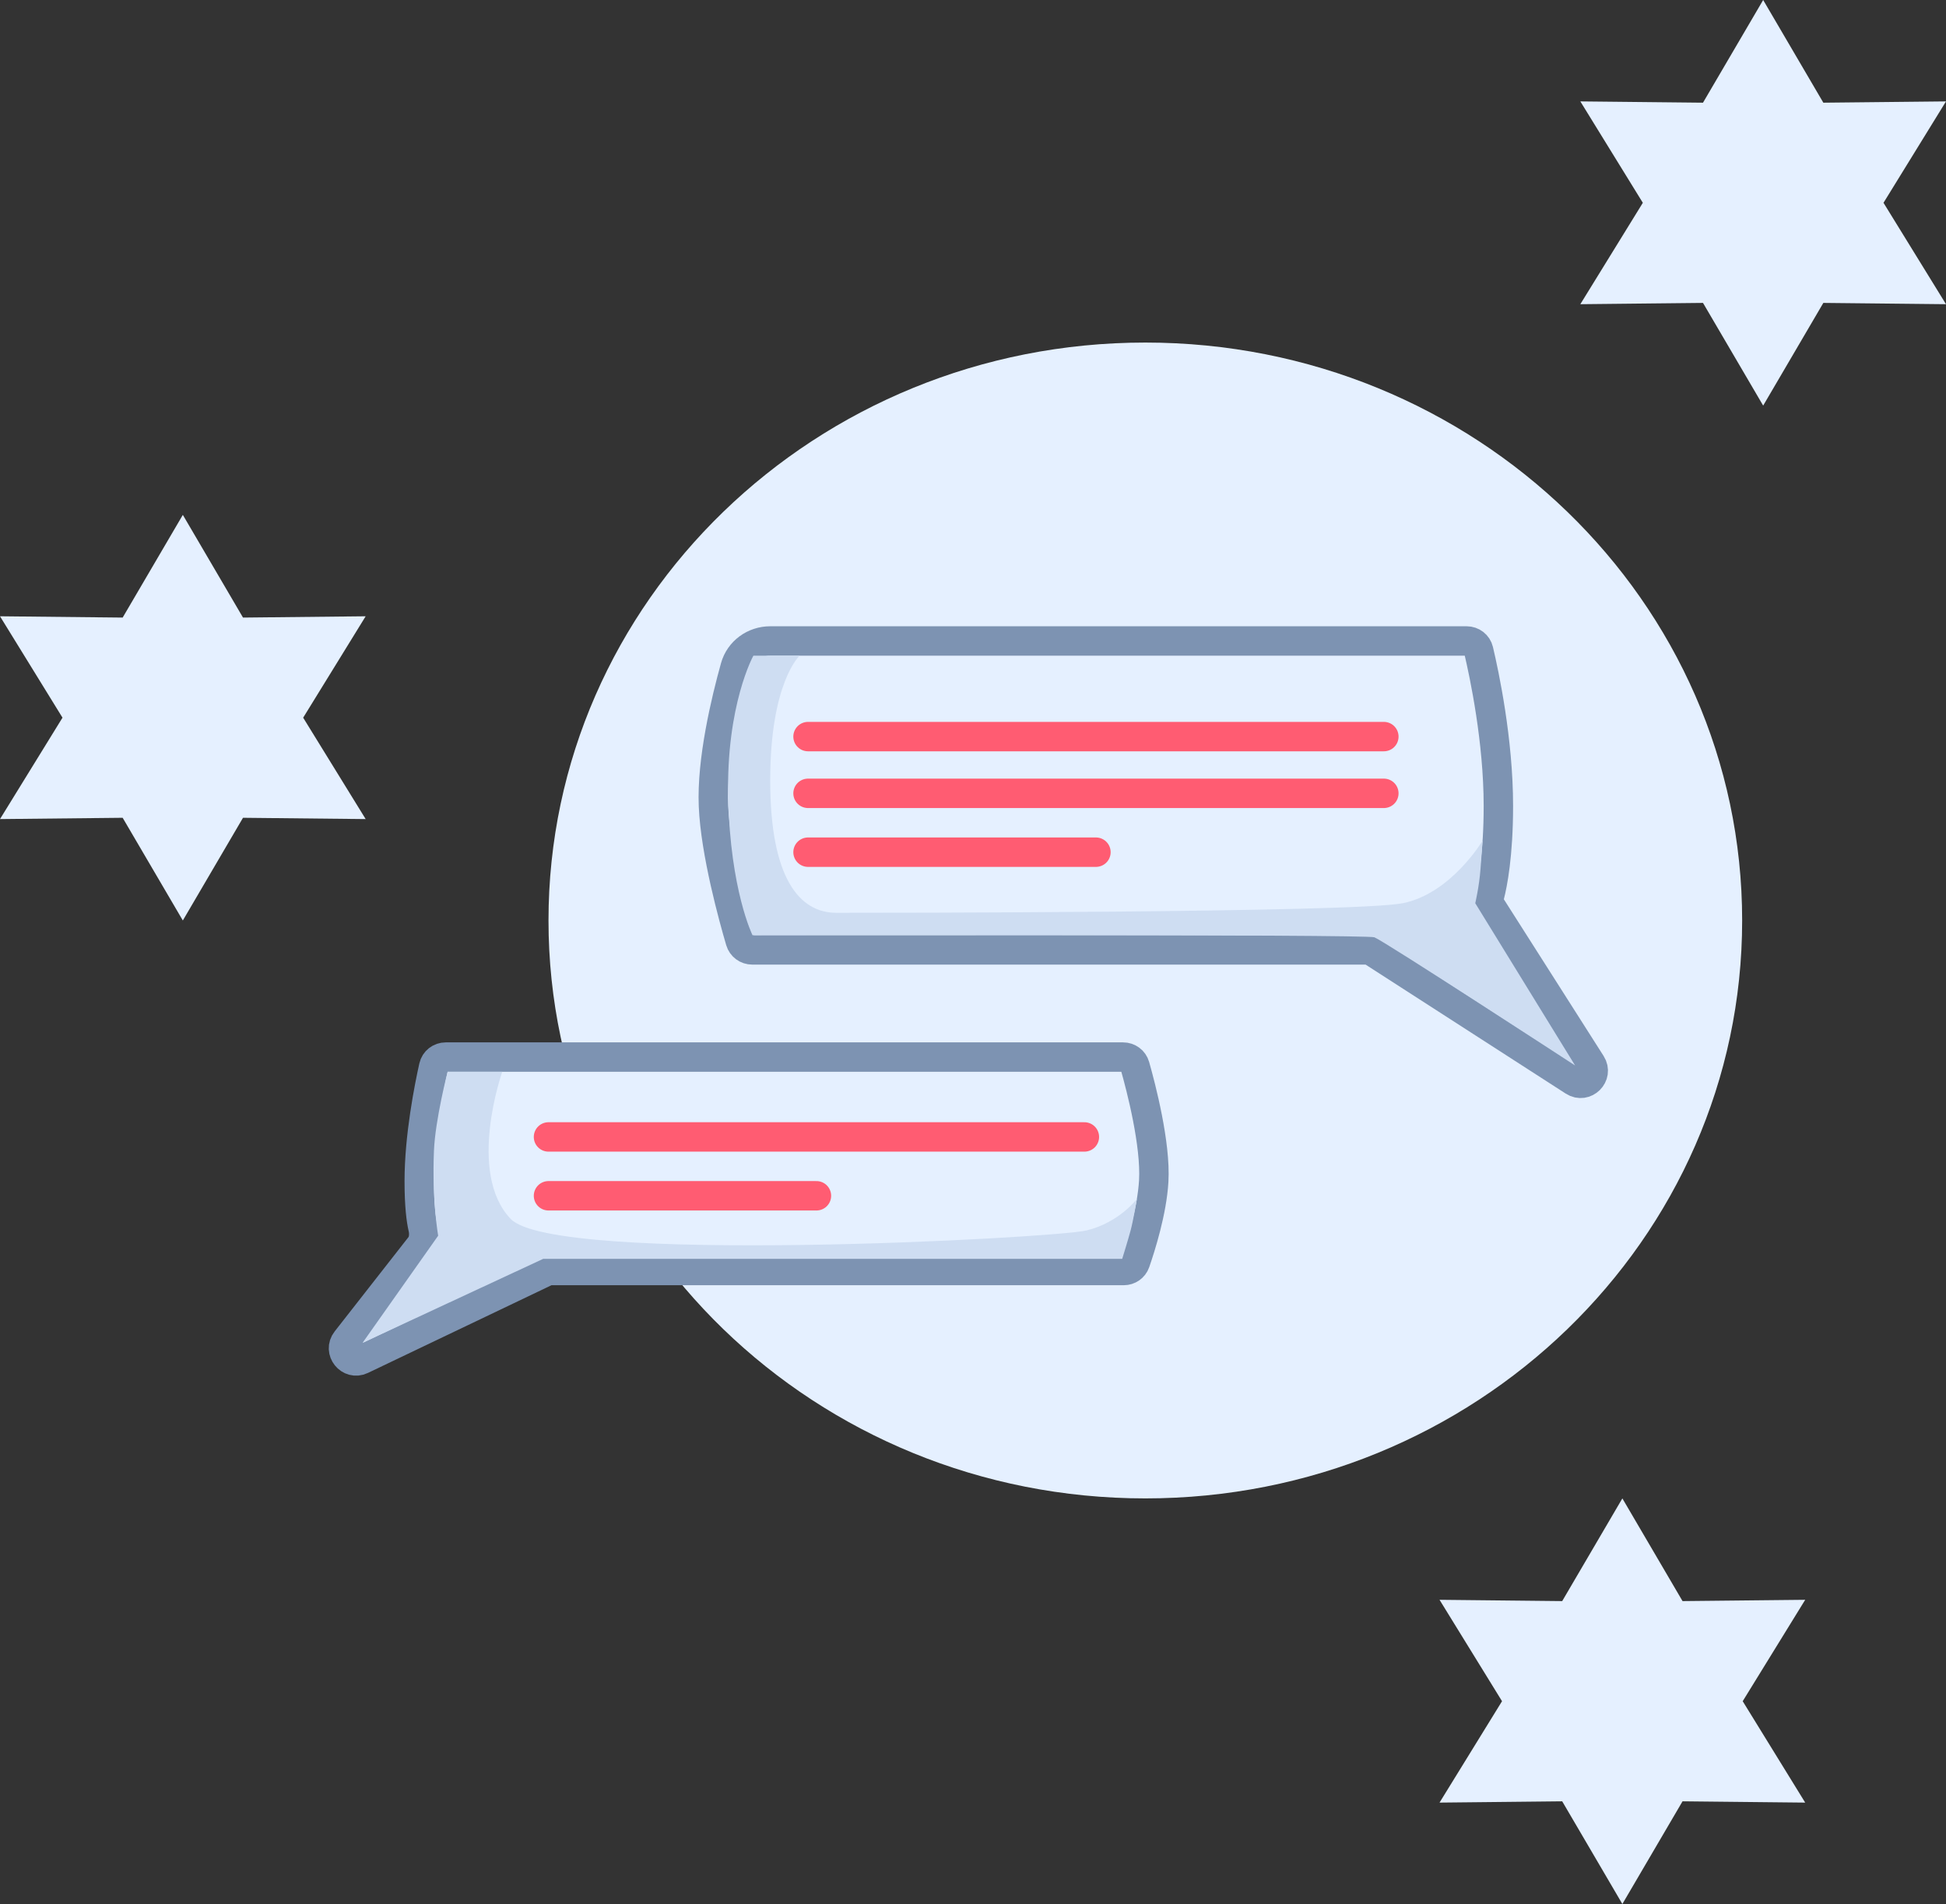 <svg xmlns="http://www.w3.org/2000/svg" width="926" height="906" viewBox="0 0 926 906" fill="none"><rect x="0" y="0" width="926" height="906" fill="#333333" stroke="none"/><path d="M839 0L867.631 48.864L926 48.25L896.262 96.5L926 144.75L867.631 144.136L839 193L810.369 144.136L752 144.75L781.738 96.5L752 48.25L810.369 48.864L839 0Z" fill="#E5F0FF"></path><path d="M772 713L800.631 761.864L859 761.25L829.262 809.5L859 857.75L800.631 857.136L772 906L743.369 857.136L685 857.75L714.738 809.5L685 761.25L743.369 761.864L772 713Z" fill="#E5F0FF"></path><path d="M87 245L115.631 293.864L174 293.25L144.262 341.5L174 389.75L115.631 389.136L87 438L58.369 389.136L0 389.75L29.738 341.5L0 293.25L58.369 293.864L87 245Z" fill="#E5F0FF"></path><path d="M829 438C829 589.878 701.849 713 545 713C388.151 713 261 589.878 261 438C261 286.122 388.151 163 545 163C701.849 163 829 286.122 829 438Z" fill="#E5F0FF"></path><path d="M349.837 317.427C351.923 309.957 358.796 305 366.552 305H697.887C700.607 305 702.975 306.809 703.601 309.456C706.294 320.847 713 352.333 713 383.5C713 406.935 710.233 420.684 708.815 426.188C708.354 427.982 708.582 429.914 709.576 431.476L757.174 506.241C760.631 511.671 754.273 517.993 748.863 514.506L653.366 452.957C652.397 452.332 651.269 452 650.116 452H357.963C355.343 452 353.033 450.312 352.293 447.799C349.015 436.659 340.444 405.703 339.5 383.5C338.577 361.785 345.367 333.436 349.837 317.427Z" fill="#E5F0FF" stroke="#7D93B2" stroke-width="14"></path><path d="M206.5 561.5L224 556V596L208 590.5L203.5 574.5L206.5 561.5Z" fill="#CEDDF2"></path><path d="M540.078 507.224C539.361 504.695 537.047 503 534.417 503H212.113C209.364 503 206.975 504.855 206.377 507.538C204.215 517.231 199.5 540.804 199.5 562C199.5 573.743 200.412 580.533 201.305 584.366C201.959 587.173 201.715 590.642 199.939 592.911L164.758 637.865C160.851 642.857 166.35 649.71 172.07 646.976L259.603 605.15C260.41 604.764 261.294 604.563 262.19 604.563H534.72C537.202 604.563 539.422 603.039 540.236 600.695C542.824 593.235 548.178 576.331 549 562C550.008 544.417 543.001 517.532 540.078 507.224Z" fill="#E5F0FF" stroke="#7D93B2" stroke-width="14"></path><path d="M516 541H388.5H261M388.5 569L261 569" stroke="#FF5C72" stroke-width="14" stroke-linecap="round"></path><path d="M358.5 312H380.5C380.5 312 366.5 324.692 366.5 371.4C366.5 418.108 380.5 434.354 398 434.354C415.5 434.354 644.5 434.354 667.5 429.785C690.5 425.215 705.5 400 705.5 400C705.5 400 705 407 704.5 413.5C703.846 422 702 429.785 702 429.785L749.5 507C749.5 507 659 448 654 446C650.363 444.545 358.083 445.015 358.083 445.015C358.083 445.015 347.502 423.669 346.5 379.5C345.498 335.331 358.5 312 358.5 312Z" fill="#CEDDF2"></path><path d="M384.5 350.5H521.5H658.5M384.5 377.5H521.5H658.5M384.5 405.5H521.5" stroke="#FF5C72" stroke-width="14" stroke-linecap="round"></path><path d="M213 510L239 510C239 510 222 558 243 580C264 602 501.5 589.22 517 585.5C532.5 581.78 541 570.5 541 570.5C541 570.5 539.243 580.877 538 585.5C536.717 590.27 534 599 534 599H258.5L172.5 639L208.5 588C208.5 588 205.5 571 206.5 547.5C207.133 532.616 213 510 213 510Z" fill="#CEDDF2"></path></svg>